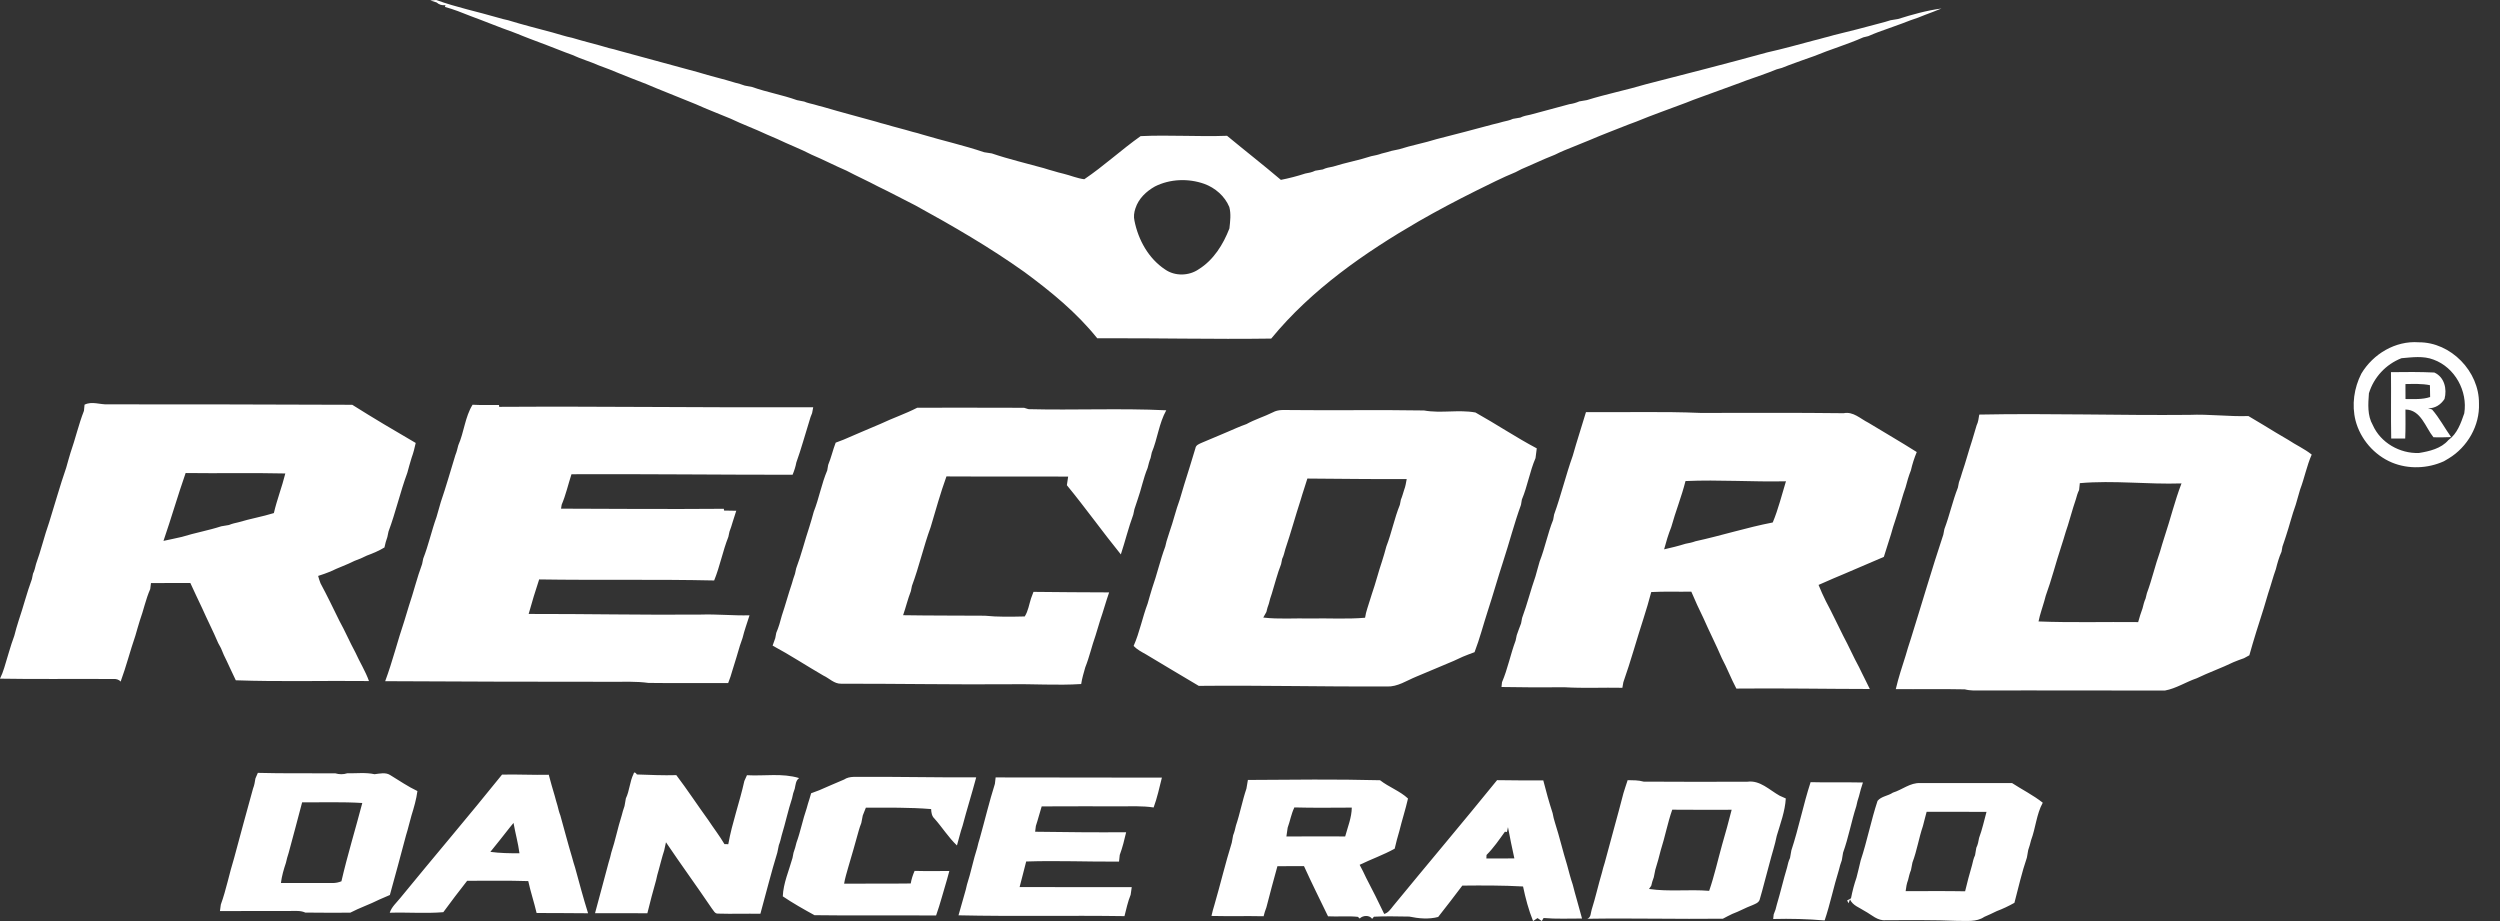 <?xml version="1.0" encoding="UTF-8"?> <svg xmlns="http://www.w3.org/2000/svg" width="95" height="35" viewBox="0 0 95 35" fill="none"><rect x="0" y="0" width="95" height="35" fill="#333333" stroke="none"/> <path d="M73.212 30.848C73.168 31.029 73.114 31.207 73.071 31.39C72.916 31.845 72.844 32.325 72.673 32.775C72.653 32.87 72.634 32.966 72.617 33.063C72.566 33.184 72.538 33.311 72.507 33.439C72.454 33.575 72.432 33.718 72.414 33.864C73.168 33.864 73.921 33.855 74.674 33.869C74.755 33.535 74.84 33.202 74.938 32.874C74.968 32.745 74.994 32.618 75.052 32.499C75.066 32.403 75.082 32.308 75.1 32.215C75.16 32.097 75.183 31.966 75.206 31.837C75.326 31.516 75.397 31.181 75.487 30.852C74.728 30.844 73.97 30.851 73.212 30.848ZM71.93 30.12C72.283 30.012 72.589 29.736 72.973 29.757C74.135 29.759 75.296 29.76 76.457 29.756C76.845 30.008 77.262 30.215 77.625 30.503C77.384 30.942 77.356 31.461 77.181 31.927C77.149 32.052 77.117 32.179 77.072 32.302C77.054 32.396 77.037 32.491 77.022 32.588C76.829 33.15 76.7 33.732 76.548 34.307C76.332 34.429 76.107 34.536 75.875 34.623C75.72 34.703 75.56 34.771 75.403 34.841C75.098 35.049 74.721 34.985 74.375 34.993C73.471 34.955 72.566 34.966 71.662 34.967C71.348 35.001 71.119 34.757 70.864 34.622C70.666 34.489 70.403 34.413 70.299 34.176L70.246 34.324C70.232 34.297 70.204 34.244 70.191 34.218C70.227 34.197 70.301 34.157 70.338 34.136C70.365 33.994 70.397 33.858 70.433 33.72C70.467 33.593 70.505 33.471 70.547 33.349C70.599 33.131 70.659 32.917 70.705 32.699C70.953 31.954 71.1 31.177 71.347 30.433C71.489 30.257 71.748 30.246 71.93 30.12V30.12ZM68.803 29.722C69.465 29.741 70.129 29.72 70.791 29.735C70.735 29.906 70.681 30.08 70.641 30.257C70.596 30.379 70.567 30.505 70.54 30.633C70.351 31.216 70.245 31.824 70.037 32.4C70.019 32.495 70.003 32.592 69.989 32.688C69.941 32.81 69.908 32.938 69.876 33.065C69.678 33.698 69.548 34.349 69.336 34.977C68.686 34.921 68.033 34.905 67.381 34.922C67.386 34.879 67.395 34.792 67.4 34.748C67.454 34.627 67.493 34.504 67.519 34.375C67.659 33.909 67.767 33.433 67.908 32.967C67.936 32.842 67.964 32.717 68.021 32.603C68.036 32.505 68.053 32.408 68.072 32.314C68.353 31.462 68.525 30.575 68.803 29.722V29.722ZM63.545 30.768C63.368 31.273 63.272 31.8 63.108 32.309C63.078 32.431 63.046 32.554 63.012 32.676C62.976 32.802 62.941 32.928 62.901 33.053C62.881 33.147 62.863 33.241 62.844 33.337C62.803 33.441 62.771 33.548 62.747 33.658C62.726 33.689 62.682 33.75 62.662 33.781C63.417 33.892 64.186 33.789 64.948 33.852C65.145 33.28 65.276 32.689 65.438 32.107C65.57 31.665 65.687 31.218 65.803 30.771C65.05 30.772 64.297 30.775 63.545 30.768V30.768ZM61.851 29.646C62.053 29.651 62.26 29.644 62.458 29.702C63.773 29.714 65.088 29.707 66.403 29.705C66.882 29.64 67.239 30.022 67.627 30.237C67.685 30.264 67.802 30.314 67.86 30.341C67.833 30.828 67.654 31.297 67.516 31.763C67.448 32.112 67.332 32.449 67.245 32.793C67.113 33.26 67.003 33.732 66.864 34.198C66.819 34.313 66.688 34.352 66.586 34.399C66.327 34.494 66.088 34.634 65.829 34.728C65.707 34.787 65.587 34.847 65.47 34.911C63.751 34.931 62.033 34.886 60.315 34.913C60.464 34.863 60.443 34.691 60.483 34.569C60.631 34.105 60.734 33.628 60.873 33.163C60.904 33.034 60.938 32.91 60.979 32.786C61.211 31.902 61.465 31.023 61.692 30.137C61.745 29.973 61.794 29.808 61.851 29.646V29.646ZM57.264 31.615L57.186 31.606C56.968 31.911 56.754 32.223 56.488 32.489C56.487 32.523 56.484 32.59 56.482 32.622C56.836 32.618 57.191 32.619 57.546 32.62C57.46 32.224 57.376 31.829 57.303 31.431C57.293 31.477 57.273 31.569 57.264 31.615V31.615ZM48.931 31.452C48.919 31.536 48.896 31.704 48.883 31.787C49.628 31.78 50.373 31.782 51.117 31.785C51.215 31.422 51.363 31.068 51.368 30.689C50.641 30.691 49.914 30.703 49.187 30.682C49.066 30.927 49.025 31.198 48.931 31.452V31.452ZM47.42 29.638C49.094 29.627 50.769 29.606 52.442 29.649C52.774 29.909 53.206 30.062 53.504 30.344C53.411 30.756 53.277 31.161 53.177 31.573C53.108 31.796 53.052 32.022 52.998 32.25C52.569 32.487 52.105 32.65 51.666 32.863C51.755 33.023 51.835 33.189 51.913 33.357C52.151 33.809 52.379 34.268 52.6 34.73C52.757 34.686 52.846 34.545 52.942 34.426C54.252 32.828 55.587 31.252 56.889 29.646C57.473 29.657 58.06 29.655 58.645 29.656C58.751 30.072 58.865 30.488 58.999 30.897C59.024 31.023 59.05 31.152 59.093 31.276C59.263 31.802 59.386 32.342 59.55 32.871C59.617 33.12 59.68 33.37 59.764 33.615C59.809 33.81 59.87 34.003 59.922 34.198C59.989 34.432 60.053 34.669 60.117 34.904C59.63 34.902 59.142 34.927 58.657 34.884C58.639 34.913 58.606 34.969 58.588 34.998C58.548 34.97 58.467 34.916 58.426 34.887C58.384 34.916 58.299 34.972 58.257 35C58.086 34.576 57.969 34.132 57.876 33.686C57.107 33.643 56.337 33.645 55.568 33.653C55.267 34.053 54.96 34.451 54.651 34.844C54.306 34.939 53.906 34.905 53.553 34.83C53.106 34.826 52.656 34.809 52.21 34.835L52.141 34.916C52.041 34.764 51.784 34.781 51.669 34.904L51.599 34.84C51.222 34.8 50.843 34.84 50.465 34.82C50.158 34.186 49.843 33.554 49.552 32.913C49.216 32.913 48.878 32.913 48.542 32.915C48.401 33.437 48.253 33.957 48.123 34.481C48.078 34.59 48.047 34.703 48.017 34.817C47.357 34.803 46.696 34.822 46.036 34.806C46.068 34.663 46.103 34.523 46.148 34.385C46.376 33.601 46.564 32.804 46.807 32.025C46.823 31.929 46.841 31.834 46.859 31.741C46.909 31.62 46.938 31.494 46.966 31.369C47.122 30.909 47.207 30.429 47.364 29.969C47.383 29.858 47.401 29.748 47.42 29.638V29.638ZM37.834 29.542C39.94 29.538 42.046 29.554 44.152 29.55C44.057 29.93 43.974 30.314 43.838 30.684C43.418 30.619 42.992 30.643 42.57 30.64C41.574 30.641 40.579 30.636 39.584 30.643C39.505 30.889 39.446 31.14 39.363 31.385C39.355 31.44 39.342 31.551 39.335 31.606C40.488 31.622 41.641 31.634 42.794 31.625C42.726 31.916 42.655 32.208 42.55 32.488C42.544 32.551 42.531 32.678 42.523 32.741C41.347 32.75 40.171 32.697 38.995 32.737C38.918 33.062 38.824 33.383 38.745 33.708C40.165 33.714 41.586 33.709 43.006 33.711C42.996 33.783 42.975 33.928 42.965 34C42.858 34.262 42.8 34.539 42.73 34.813C40.629 34.782 38.525 34.829 36.423 34.782C36.5 34.52 36.572 34.256 36.647 33.993C36.689 33.869 36.715 33.74 36.745 33.615C36.895 33.155 36.984 32.679 37.133 32.22C37.163 32.091 37.194 31.967 37.235 31.844C37.427 31.159 37.592 30.464 37.806 29.786C37.813 29.725 37.827 29.603 37.834 29.542V29.542ZM32.074 29.623C32.291 29.476 32.564 29.534 32.811 29.522C34.24 29.513 35.668 29.548 37.096 29.54C36.932 30.157 36.739 30.766 36.577 31.383C36.535 31.503 36.5 31.625 36.467 31.75C36.432 31.876 36.397 32 36.364 32.128C36.041 31.822 35.805 31.439 35.511 31.108C35.407 31.014 35.389 30.875 35.383 30.745C34.558 30.677 33.73 30.692 32.903 30.692C32.864 30.79 32.825 30.89 32.785 30.989C32.766 31.083 32.748 31.177 32.73 31.273C32.691 31.372 32.657 31.471 32.629 31.574C32.499 32.036 32.373 32.499 32.233 32.957C32.177 33.164 32.11 33.367 32.076 33.58C32.92 33.571 33.763 33.584 34.608 33.572C34.635 33.406 34.688 33.247 34.755 33.094C35.195 33.106 35.635 33.098 36.075 33.098C36.053 33.181 36.008 33.344 35.985 33.426C35.846 33.88 35.731 34.341 35.571 34.789C34.03 34.775 32.489 34.8 30.95 34.777C30.542 34.553 30.13 34.321 29.746 34.061C29.765 33.565 29.981 33.082 30.115 32.603C30.125 32.553 30.145 32.453 30.154 32.402C30.202 32.278 30.234 32.15 30.265 32.022C30.421 31.595 30.503 31.147 30.653 30.718C30.687 30.594 30.721 30.474 30.761 30.355C30.776 30.301 30.808 30.196 30.823 30.144C30.925 30.105 31.028 30.069 31.131 30.029C31.444 29.89 31.759 29.758 32.074 29.623V29.623ZM19.371 31.445C19.127 31.756 18.884 32.066 18.634 32.371C19 32.421 19.37 32.425 19.74 32.425C19.689 32.036 19.581 31.657 19.514 31.271C19.467 31.329 19.419 31.387 19.371 31.445V31.445ZM15.209 34.126C16.491 32.556 17.808 31.015 19.078 29.435C19.67 29.421 20.261 29.455 20.853 29.441C20.926 29.709 20.997 29.979 21.081 30.247C21.114 30.37 21.147 30.495 21.186 30.618C21.216 30.74 21.245 30.867 21.293 30.985C21.443 31.52 21.582 32.058 21.742 32.59C21.775 32.714 21.811 32.84 21.852 32.963C22.011 33.545 22.166 34.128 22.347 34.704C21.695 34.704 21.042 34.69 20.391 34.694C20.296 34.287 20.162 33.89 20.074 33.482C19.3 33.455 18.526 33.474 17.752 33.47C17.444 33.864 17.14 34.26 16.846 34.663C16.176 34.719 15.488 34.662 14.81 34.684C14.883 34.458 15.067 34.304 15.209 34.126V34.126ZM10.968 32.412C10.925 32.534 10.894 32.66 10.865 32.788C10.781 33.037 10.707 33.292 10.675 33.555C11.329 33.552 11.984 33.556 12.639 33.555C12.755 33.555 12.866 33.533 12.974 33.489C13.205 32.489 13.508 31.507 13.767 30.514C13.006 30.466 12.243 30.494 11.481 30.488C11.317 31.131 11.138 31.77 10.968 32.412V32.412ZM9.798 29.369C10.779 29.396 11.759 29.379 12.74 29.386C12.889 29.43 13.045 29.434 13.194 29.385C13.54 29.392 13.892 29.345 14.233 29.42C14.434 29.397 14.66 29.336 14.841 29.461C15.178 29.665 15.505 29.893 15.862 30.06C15.821 30.375 15.731 30.682 15.637 30.986C15.603 31.111 15.571 31.238 15.535 31.364C15.503 31.487 15.471 31.612 15.431 31.734C15.231 32.494 15.024 33.253 14.815 34.01C14.68 34.065 14.547 34.123 14.415 34.183C14.054 34.366 13.669 34.494 13.31 34.682C12.741 34.682 12.17 34.688 11.601 34.678C11.425 34.596 11.229 34.618 11.042 34.617C10.147 34.622 9.252 34.614 8.358 34.621C8.367 34.537 8.379 34.455 8.391 34.374C8.6 33.796 8.714 33.189 8.897 32.604C9.134 31.722 9.373 30.84 9.617 29.96C9.667 29.839 9.685 29.707 9.706 29.581C9.73 29.528 9.775 29.422 9.798 29.369V29.369ZM24.074 29.41C24.093 29.304 24.168 29.374 24.203 29.43C24.702 29.446 25.201 29.47 25.7 29.455C26.122 30.013 26.507 30.599 26.918 31.167C27.119 31.472 27.344 31.761 27.53 32.077C27.566 32.078 27.639 32.079 27.675 32.079C27.819 31.267 28.108 30.484 28.285 29.678C28.318 29.604 28.352 29.531 28.384 29.458C29.045 29.496 29.724 29.37 30.367 29.567C30.235 29.659 30.234 29.825 30.201 29.969C30.155 30.086 30.12 30.208 30.099 30.334C29.946 30.796 29.848 31.273 29.705 31.738C29.674 31.863 29.646 31.994 29.596 32.115C29.576 32.209 29.557 32.303 29.538 32.399C29.302 33.167 29.109 33.948 28.895 34.723C28.357 34.714 27.819 34.733 27.282 34.717C27.159 34.724 27.115 34.594 27.049 34.52C26.478 33.675 25.876 32.851 25.307 32.006C25.285 32.109 25.262 32.213 25.239 32.318C25.158 32.563 25.099 32.816 25.029 33.065C24.988 33.188 24.962 33.315 24.933 33.443C24.811 33.859 24.707 34.281 24.6 34.703C23.937 34.703 23.274 34.703 22.611 34.702C22.781 34.057 22.961 33.415 23.129 32.771C23.171 32.649 23.2 32.523 23.229 32.398C23.383 31.938 23.473 31.46 23.622 30.997C23.653 30.872 23.689 30.75 23.732 30.629C23.747 30.531 23.764 30.433 23.783 30.338C23.925 30.043 23.929 29.703 24.074 29.41V29.41ZM79.033 18.36C79.026 18.425 79.012 18.554 79.006 18.62C78.948 18.734 78.914 18.858 78.88 18.982C78.847 19.079 78.815 19.175 78.785 19.273C78.686 19.582 78.609 19.899 78.5 20.204C78.446 20.395 78.385 20.583 78.325 20.771C78.12 21.392 77.961 22.029 77.737 22.642C77.704 22.767 77.671 22.892 77.63 23.016C77.615 23.064 77.585 23.162 77.57 23.211C77.526 23.343 77.494 23.478 77.464 23.615C78.725 23.665 79.988 23.626 81.25 23.64C81.301 23.463 81.351 23.287 81.417 23.115C81.449 22.989 81.477 22.863 81.532 22.745C81.545 22.695 81.57 22.592 81.582 22.541C81.775 22.024 81.894 21.483 82.08 20.964C82.132 20.772 82.194 20.584 82.252 20.397C82.477 19.724 82.642 19.032 82.897 18.37C81.608 18.413 80.318 18.246 79.033 18.36V18.36ZM75.212 15.754C77.873 15.7 80.534 15.791 83.196 15.765C83.946 15.732 84.691 15.835 85.44 15.81C85.63 15.927 85.822 16.041 86.017 16.154C86.323 16.346 86.636 16.529 86.95 16.713C87.242 16.909 87.568 17.053 87.845 17.274C87.656 17.702 87.57 18.166 87.404 18.602C87.35 18.793 87.291 18.984 87.239 19.176C87.093 19.577 86.994 19.992 86.859 20.395C86.817 20.519 86.779 20.645 86.733 20.769C86.724 20.818 86.707 20.916 86.698 20.965C86.602 21.177 86.539 21.402 86.483 21.627C86.373 21.93 86.295 22.242 86.191 22.546C86.135 22.737 86.075 22.925 86.021 23.117C85.831 23.709 85.642 24.302 85.475 24.901C85.424 24.929 85.323 24.985 85.271 25.012C85.136 25.056 85.005 25.11 84.874 25.162C84.416 25.385 83.933 25.553 83.475 25.775C83.067 25.913 82.692 26.163 82.27 26.24C79.951 26.246 77.632 26.23 75.312 26.239C75.095 26.239 74.873 26.251 74.662 26.195C73.788 26.176 72.913 26.195 72.04 26.186C72.14 25.753 72.281 25.332 72.415 24.91C72.441 24.811 72.47 24.712 72.502 24.615C72.538 24.492 72.576 24.373 72.618 24.254C73.029 22.942 73.412 21.62 73.846 20.316C73.856 20.263 73.877 20.157 73.887 20.103C74.083 19.586 74.197 19.042 74.4 18.529C74.411 18.478 74.43 18.377 74.44 18.326C74.488 18.207 74.522 18.082 74.56 17.959C74.698 17.557 74.805 17.145 74.939 16.741C74.995 16.549 75.056 16.358 75.111 16.164C75.175 16.037 75.189 15.892 75.212 15.754V15.754ZM64.049 18.28C63.9 18.873 63.669 19.442 63.507 20.031C63.397 20.305 63.312 20.589 63.236 20.875C63.509 20.814 63.781 20.747 64.049 20.663C64.175 20.639 64.304 20.615 64.427 20.568C65.411 20.354 66.376 20.044 67.364 19.854C67.576 19.349 67.705 18.811 67.866 18.289C66.593 18.318 65.321 18.223 64.049 18.28V18.28ZM60.267 15.66C61.719 15.675 63.171 15.629 64.622 15.691C66.435 15.692 68.247 15.679 70.059 15.702C70.424 15.628 70.694 15.913 70.995 16.062C71.608 16.435 72.23 16.793 72.837 17.178C72.743 17.403 72.668 17.636 72.614 17.875C72.529 18.085 72.468 18.305 72.41 18.525C72.298 18.83 72.222 19.147 72.121 19.456C72.09 19.551 72.06 19.646 72.03 19.743C71.968 19.929 71.906 20.114 71.857 20.305C71.762 20.588 71.681 20.877 71.586 21.162C71.081 21.379 70.575 21.592 70.071 21.811C69.939 21.869 69.807 21.925 69.674 21.978C69.485 22.064 69.294 22.146 69.105 22.227C69.186 22.437 69.284 22.64 69.382 22.844C69.614 23.276 69.82 23.721 70.041 24.159C70.253 24.551 70.429 24.961 70.644 25.352C70.669 25.404 70.719 25.507 70.744 25.558C70.845 25.767 70.953 25.971 71.053 26.182C69.363 26.18 67.673 26.148 65.982 26.166C65.782 25.789 65.63 25.387 65.429 25.011C65.209 24.495 64.952 23.996 64.728 23.484C64.565 23.155 64.413 22.82 64.27 22.483C63.762 22.492 63.254 22.47 62.747 22.498C62.662 22.83 62.562 23.157 62.459 23.484C62.195 24.295 61.971 25.121 61.687 25.925C61.678 25.979 61.659 26.084 61.65 26.136C60.919 26.121 60.188 26.159 59.459 26.116C58.658 26.124 57.858 26.121 57.057 26.106C57.061 26.061 57.072 25.97 57.076 25.925C57.295 25.415 57.398 24.863 57.593 24.343C57.604 24.292 57.625 24.188 57.636 24.137C57.69 23.987 57.741 23.837 57.801 23.689C57.811 23.638 57.831 23.534 57.84 23.481C58.033 22.964 58.164 22.425 58.347 21.905C58.397 21.711 58.457 21.522 58.508 21.331C58.711 20.815 58.812 20.267 59.02 19.753C59.029 19.703 59.048 19.602 59.056 19.552C59.322 18.816 59.502 18.053 59.765 17.317C59.92 16.76 60.104 16.213 60.267 15.66V15.66ZM49.68 18.185C49.601 18.455 49.503 18.719 49.427 18.99C49.224 19.613 49.053 20.245 48.843 20.865C48.807 20.989 48.783 21.119 48.722 21.237C48.712 21.286 48.692 21.387 48.682 21.437C48.536 21.805 48.444 22.191 48.326 22.567C48.28 22.687 48.247 22.812 48.217 22.938C48.177 23.04 48.145 23.146 48.123 23.255C48.083 23.325 48.044 23.396 48.004 23.467C48.597 23.537 49.195 23.487 49.791 23.502C50.485 23.487 51.18 23.534 51.873 23.474C51.893 23.353 51.918 23.234 51.958 23.119C52.02 22.929 52.08 22.74 52.138 22.549C52.278 22.148 52.379 21.734 52.516 21.332C52.575 21.144 52.633 20.954 52.682 20.763C52.883 20.246 52.986 19.696 53.195 19.183C53.205 19.133 53.225 19.035 53.234 18.986C53.285 18.866 53.318 18.738 53.357 18.616C53.41 18.484 53.428 18.341 53.455 18.204C52.196 18.213 50.938 18.192 49.68 18.185V18.185ZM48.37 15.668C48.576 15.554 48.815 15.581 49.042 15.582C50.732 15.601 52.423 15.569 54.113 15.598C54.756 15.714 55.429 15.557 56.068 15.675C56.853 16.114 57.603 16.617 58.397 17.038C58.382 17.161 58.367 17.284 58.35 17.408C58.13 17.916 58.046 18.472 57.831 18.983C57.822 19.034 57.805 19.135 57.797 19.186C57.54 19.89 57.355 20.62 57.121 21.333C56.917 21.956 56.741 22.589 56.537 23.211C56.367 23.734 56.23 24.269 56.033 24.783C55.883 24.836 55.736 24.894 55.589 24.954C55.473 25.006 55.358 25.058 55.244 25.113C54.765 25.31 54.292 25.52 53.815 25.714C53.455 25.861 53.108 26.103 52.705 26.087C50.321 26.097 47.938 26.039 45.553 26.063C44.884 25.662 44.21 25.269 43.544 24.864C43.379 24.772 43.209 24.683 43.077 24.546C43.307 24.028 43.411 23.463 43.611 22.934C43.663 22.739 43.725 22.546 43.781 22.353C43.966 21.831 44.086 21.288 44.28 20.77C44.292 20.721 44.316 20.621 44.328 20.57C44.368 20.451 44.405 20.331 44.442 20.211C44.586 19.809 44.679 19.391 44.828 18.991C44.881 18.8 44.942 18.61 44.998 18.42C45.147 17.959 45.284 17.496 45.426 17.032C45.442 16.909 45.577 16.867 45.673 16.822C45.761 16.787 45.849 16.751 45.936 16.711C46.064 16.659 46.194 16.605 46.321 16.549C46.54 16.452 46.764 16.366 46.982 16.266C47.106 16.211 47.234 16.162 47.364 16.116C47.686 15.937 48.041 15.832 48.37 15.668V15.668ZM34.857 15.493C36.21 15.495 37.562 15.488 38.915 15.496C38.957 15.508 39.039 15.535 39.081 15.548C40.826 15.592 42.575 15.508 44.318 15.591C44.04 16.087 43.986 16.675 43.767 17.198C43.756 17.249 43.734 17.351 43.723 17.403C43.673 17.525 43.641 17.652 43.61 17.781C43.446 18.174 43.369 18.596 43.225 18.997C43.188 19.114 43.149 19.232 43.108 19.349C43.097 19.401 43.075 19.506 43.064 19.557C42.881 20.052 42.757 20.567 42.592 21.068C41.892 20.204 41.246 19.296 40.541 18.438C40.554 18.355 40.578 18.192 40.59 18.11C39.049 18.101 37.506 18.114 35.965 18.104C35.736 18.737 35.556 19.388 35.364 20.034C35.095 20.767 34.927 21.532 34.654 22.263C34.644 22.313 34.623 22.413 34.613 22.464C34.496 22.762 34.423 23.075 34.318 23.378C35.353 23.395 36.389 23.39 37.422 23.397C37.925 23.449 38.434 23.436 38.94 23.425C39.071 23.219 39.105 22.969 39.179 22.74C39.203 22.678 39.248 22.553 39.272 22.491C40.23 22.5 41.188 22.51 42.147 22.511C42.023 22.864 41.926 23.228 41.803 23.581C41.749 23.771 41.687 23.959 41.631 24.148C41.488 24.548 41.398 24.965 41.24 25.359C41.181 25.569 41.117 25.777 41.085 25.993C40.171 26.053 39.255 25.984 38.34 26.002C36.214 26.017 34.09 25.978 31.964 25.981C31.702 25.99 31.512 25.774 31.289 25.672C30.642 25.298 30.018 24.886 29.359 24.533C29.384 24.462 29.435 24.321 29.46 24.25C29.47 24.2 29.489 24.098 29.498 24.048C29.59 23.836 29.652 23.613 29.71 23.391C29.846 22.989 29.955 22.579 30.091 22.178C30.126 22.052 30.163 21.928 30.209 21.807C30.221 21.755 30.244 21.649 30.255 21.597C30.45 21.082 30.58 20.546 30.754 20.025C30.812 19.833 30.872 19.641 30.922 19.447C31.125 18.934 31.218 18.383 31.435 17.875C31.443 17.822 31.462 17.717 31.471 17.665C31.586 17.39 31.648 17.098 31.756 16.821C31.855 16.785 31.953 16.748 32.051 16.709C32.519 16.501 32.994 16.309 33.464 16.105C33.922 15.887 34.407 15.725 34.857 15.493V15.493ZM17.958 15.38C18.291 15.399 18.626 15.387 18.961 15.389L18.97 15.46C22.947 15.436 26.924 15.493 30.902 15.476C30.888 15.549 30.873 15.623 30.86 15.698C30.817 15.796 30.782 15.896 30.755 15.999C30.589 16.523 30.448 17.056 30.261 17.573C30.232 17.733 30.181 17.889 30.118 18.041C27.317 18.042 24.517 18.009 21.716 18.021C21.591 18.406 21.502 18.805 21.344 19.178C21.338 19.216 21.326 19.292 21.319 19.329C23.381 19.337 25.444 19.35 27.507 19.334L27.512 19.401C27.666 19.402 27.822 19.405 27.978 19.409C27.932 19.552 27.887 19.696 27.84 19.84C27.803 19.961 27.769 20.084 27.72 20.202C27.71 20.25 27.689 20.35 27.678 20.4C27.463 20.941 27.358 21.52 27.138 22.058C24.922 22.009 22.704 22.053 20.488 22.018C20.343 22.451 20.212 22.89 20.089 23.33C22.266 23.326 24.442 23.373 26.619 23.354C27.241 23.333 27.86 23.398 28.482 23.382C28.393 23.668 28.288 23.948 28.218 24.24C28.182 24.337 28.148 24.434 28.117 24.533C28.026 24.841 27.936 25.15 27.837 25.457C27.793 25.627 27.733 25.792 27.67 25.957C26.66 25.951 25.649 25.965 24.64 25.951C24.176 25.886 23.709 25.912 23.244 25.908C20.374 25.906 17.505 25.904 14.637 25.885C14.918 25.132 15.109 24.349 15.367 23.588C15.422 23.396 15.484 23.207 15.54 23.017C15.719 22.493 15.846 21.953 16.04 21.435C16.05 21.383 16.072 21.28 16.082 21.227C16.284 20.713 16.399 20.169 16.587 19.649C16.64 19.459 16.699 19.269 16.75 19.079C16.953 18.488 17.121 17.887 17.305 17.291C17.356 17.172 17.382 17.044 17.415 16.921C17.636 16.422 17.669 15.844 17.958 15.38ZM7.054 17.975C6.756 18.829 6.506 19.699 6.212 20.554C6.447 20.511 6.677 20.448 6.91 20.402C7.404 20.248 7.916 20.159 8.409 19.999C8.505 19.982 8.602 19.965 8.7 19.95C8.82 19.898 8.947 19.873 9.075 19.843C9.514 19.71 9.969 19.633 10.407 19.497C10.524 18.988 10.717 18.499 10.842 17.992C9.58 17.962 8.317 17.993 7.054 17.975V17.975ZM3.213 15.378C3.495 15.236 3.802 15.381 4.099 15.365C7.195 15.362 10.291 15.372 13.386 15.382C14.178 15.883 14.987 16.36 15.797 16.832C15.757 17.021 15.709 17.21 15.642 17.392C15.585 17.584 15.527 17.775 15.477 17.97C15.207 18.701 15.036 19.467 14.763 20.199C14.752 20.25 14.731 20.354 14.72 20.406C14.672 20.535 14.637 20.667 14.609 20.804C14.399 20.932 14.171 21.027 13.941 21.112C13.789 21.188 13.633 21.258 13.472 21.313C13.175 21.466 12.856 21.569 12.558 21.717C12.404 21.778 12.248 21.837 12.089 21.885C12.115 21.979 12.142 22.074 12.18 22.166C12.432 22.634 12.662 23.114 12.897 23.592C13.115 23.985 13.29 24.399 13.505 24.794C13.669 25.16 13.886 25.501 14.021 25.88C12.334 25.86 10.646 25.912 8.96 25.851C8.802 25.533 8.663 25.204 8.504 24.887C8.469 24.801 8.433 24.715 8.397 24.631C8.37 24.582 8.318 24.485 8.291 24.436C8.1 23.986 7.876 23.551 7.679 23.105C7.523 22.79 7.384 22.47 7.233 22.154C6.735 22.156 6.236 22.154 5.737 22.156C5.731 22.213 5.716 22.327 5.709 22.384C5.537 22.771 5.456 23.191 5.311 23.589C5.256 23.778 5.195 23.966 5.144 24.157C4.944 24.735 4.796 25.328 4.584 25.901C4.512 25.817 4.409 25.794 4.303 25.803C2.868 25.789 1.434 25.816 0 25.789C0.066 25.654 0.119 25.515 0.162 25.373C0.291 24.968 0.395 24.555 0.544 24.157C0.59 23.964 0.649 23.776 0.707 23.588C0.886 23.064 1.02 22.525 1.212 22.006C1.223 21.954 1.243 21.851 1.254 21.8C1.313 21.683 1.338 21.556 1.369 21.433C1.559 20.912 1.683 20.371 1.868 19.849C2.086 19.157 2.278 18.457 2.516 17.773C2.566 17.581 2.625 17.394 2.679 17.205C2.864 16.679 2.986 16.131 3.19 15.612C3.196 15.554 3.207 15.436 3.213 15.378V15.378ZM91.407 14.594C91.408 14.783 91.408 14.973 91.409 15.163C91.722 15.163 92.042 15.188 92.345 15.087C92.345 14.936 92.342 14.786 92.337 14.637C92.031 14.575 91.716 14.59 91.407 14.594ZM90.857 14.142C91.406 14.134 91.956 14.13 92.505 14.156C92.889 14.329 92.992 14.78 92.892 15.16C92.75 15.38 92.532 15.52 92.265 15.516C92.303 15.527 92.38 15.549 92.418 15.56C92.699 15.883 92.896 16.263 93.143 16.61C92.918 16.619 92.696 16.622 92.472 16.617C92.16 16.232 91.999 15.573 91.407 15.562C91.407 15.929 91.415 16.297 91.398 16.665C91.22 16.663 91.043 16.663 90.866 16.663C90.849 15.822 90.867 14.982 90.857 14.142ZM91.256 13.612C90.663 13.844 90.205 14.336 90.019 14.945C89.989 15.35 89.955 15.786 90.166 16.153C90.462 16.825 91.195 17.24 91.918 17.214C92.317 17.149 92.764 17.046 93.038 16.724C93.375 16.484 93.513 16.081 93.642 15.707C93.779 14.863 93.286 13.962 92.476 13.666C92.088 13.514 91.659 13.578 91.256 13.612V13.612ZM89.731 14.198C90.178 13.449 91.027 12.941 91.913 13.007C93.135 13 94.215 14.118 94.201 15.331C94.235 16.173 93.764 16.989 93.049 17.421C93.004 17.447 92.913 17.501 92.868 17.528C92.251 17.808 91.52 17.837 90.892 17.576C90.219 17.294 89.693 16.685 89.51 15.979C89.361 15.382 89.453 14.743 89.731 14.198V14.198ZM43.888 7.085C43.555 7.272 43.264 7.548 43.145 7.921C43.094 8.071 43.073 8.232 43.11 8.39C43.255 9.117 43.645 9.825 44.274 10.24C44.645 10.501 45.178 10.489 45.549 10.233C46.117 9.88 46.481 9.291 46.718 8.68C46.747 8.411 46.785 8.132 46.714 7.867C46.542 7.453 46.175 7.134 45.756 6.984C45.153 6.773 44.462 6.797 43.888 7.085V7.085ZM16.352 0.017C16.409 0.012 16.522 0.004 16.578 4.05873e-08C17.343 0.28 18.152 0.444 18.934 0.674C19.056 0.713 19.182 0.741 19.308 0.769C19.864 0.941 20.429 1.082 20.991 1.233C21.113 1.272 21.236 1.303 21.36 1.34C21.484 1.382 21.613 1.406 21.742 1.437C22.205 1.579 22.678 1.687 23.142 1.828C23.269 1.857 23.396 1.887 23.521 1.927C24.525 2.201 25.53 2.475 26.535 2.747C26.998 2.892 27.471 2.997 27.934 3.142C28.057 3.171 28.179 3.208 28.299 3.252C28.394 3.27 28.489 3.288 28.586 3.307C29.142 3.506 29.731 3.606 30.287 3.806C30.356 3.82 30.493 3.847 30.561 3.86C30.681 3.913 30.81 3.937 30.938 3.97C31.06 4.008 31.185 4.039 31.31 4.072C31.967 4.267 32.631 4.438 33.291 4.623C33.411 4.663 33.533 4.694 33.657 4.726C33.995 4.829 34.341 4.909 34.679 5.011C34.803 5.042 34.93 5.073 35.052 5.114C35.831 5.347 36.629 5.524 37.398 5.785C37.495 5.799 37.592 5.814 37.689 5.83C38.336 6.051 39.005 6.205 39.663 6.389C39.786 6.431 39.911 6.464 40.038 6.5C40.16 6.541 40.284 6.569 40.411 6.601C40.675 6.665 40.933 6.778 41.203 6.811C41.945 6.31 42.612 5.691 43.343 5.173C44.433 5.121 45.534 5.2 46.628 5.16C47.306 5.722 48.002 6.264 48.674 6.835C48.987 6.773 49.296 6.694 49.6 6.594C49.728 6.572 49.858 6.548 49.977 6.487C50.072 6.47 50.168 6.454 50.266 6.439C50.387 6.379 50.519 6.358 50.652 6.332C51.132 6.18 51.63 6.092 52.108 5.935C52.242 5.909 52.375 5.882 52.504 5.834C52.63 5.803 52.757 5.772 52.881 5.732C52.977 5.71 53.074 5.691 53.172 5.671C53.639 5.521 54.125 5.434 54.593 5.286C55.307 5.103 56.022 4.92 56.733 4.725C56.859 4.694 56.988 4.668 57.113 4.627C57.239 4.596 57.371 4.575 57.489 4.517C57.583 4.499 57.678 4.483 57.774 4.468C57.895 4.407 58.029 4.384 58.162 4.356C58.652 4.219 59.146 4.097 59.636 3.959C59.766 3.942 59.892 3.906 60.013 3.853C60.108 3.836 60.205 3.82 60.302 3.804C61.041 3.574 61.805 3.422 62.546 3.201C64.083 2.806 65.622 2.414 67.152 1.992C67.746 1.859 68.335 1.696 68.923 1.538C69.051 1.507 69.18 1.475 69.309 1.436C69.433 1.404 69.559 1.374 69.684 1.335C70.278 1.194 70.868 1.037 71.458 0.879C71.586 0.845 71.714 0.812 71.841 0.769C71.935 0.752 72.029 0.737 72.126 0.722C72.665 0.553 73.215 0.397 73.776 0.323C73.571 0.413 73.36 0.483 73.153 0.565C73.059 0.602 72.966 0.64 72.873 0.676C72.777 0.708 72.683 0.741 72.589 0.774C72.189 0.934 71.78 1.068 71.376 1.218C71.248 1.268 71.12 1.316 70.996 1.373C70.949 1.385 70.852 1.407 70.804 1.42C70.197 1.69 69.555 1.876 68.942 2.13C68.623 2.242 68.305 2.354 67.988 2.472C67.894 2.506 67.803 2.543 67.712 2.58C67.662 2.594 67.562 2.622 67.513 2.635C67.418 2.673 67.324 2.711 67.231 2.746C67.136 2.781 67.043 2.815 66.95 2.849C66.68 2.949 66.404 3.035 66.136 3.142C65.54 3.36 64.944 3.58 64.346 3.795C64.252 3.83 64.158 3.868 64.067 3.905C63.434 4.144 62.795 4.367 62.17 4.625C62.076 4.659 61.984 4.693 61.892 4.728C61.397 4.927 60.896 5.112 60.406 5.324C60.084 5.452 59.763 5.585 59.442 5.716C59.322 5.768 59.203 5.819 59.088 5.879C58.957 5.929 58.827 5.982 58.7 6.038C58.485 6.135 58.268 6.228 58.053 6.324C57.895 6.386 57.742 6.46 57.593 6.542C57.077 6.752 56.582 7.008 56.081 7.253C55.35 7.617 54.627 7.999 53.919 8.405C51.849 9.605 49.836 11.002 48.306 12.866C46.102 12.898 43.899 12.842 41.695 12.855C40.912 11.876 39.931 11.077 38.927 10.336C37.606 9.395 36.201 8.583 34.781 7.804C34.308 7.568 33.844 7.315 33.367 7.087C32.971 6.877 32.562 6.694 32.166 6.485C31.72 6.294 31.291 6.068 30.845 5.88C30.419 5.658 29.967 5.49 29.535 5.281C29.403 5.222 29.273 5.166 29.142 5.112C28.688 4.897 28.215 4.727 27.762 4.509C27.323 4.324 26.877 4.158 26.444 3.961C26.309 3.906 26.176 3.85 26.041 3.798C25.668 3.645 25.295 3.493 24.92 3.345C24.801 3.292 24.68 3.244 24.561 3.194C24.211 3.065 23.867 2.92 23.519 2.784C23.399 2.735 23.277 2.687 23.159 2.637C23.025 2.587 22.892 2.534 22.758 2.487C22.427 2.339 22.076 2.242 21.749 2.088C21.653 2.054 21.558 2.018 21.465 1.983C21.023 1.809 20.579 1.638 20.134 1.473C20.042 1.436 19.95 1.4 19.858 1.365C19.737 1.313 19.613 1.267 19.491 1.22C18.949 1.028 18.419 0.807 17.881 0.61C17.561 0.481 17.239 0.354 16.907 0.263L16.93 0.197C16.797 0.212 16.683 0.177 16.59 0.093C16.511 0.068 16.431 0.042 16.352 0.017" fill="white"></path> </svg> 